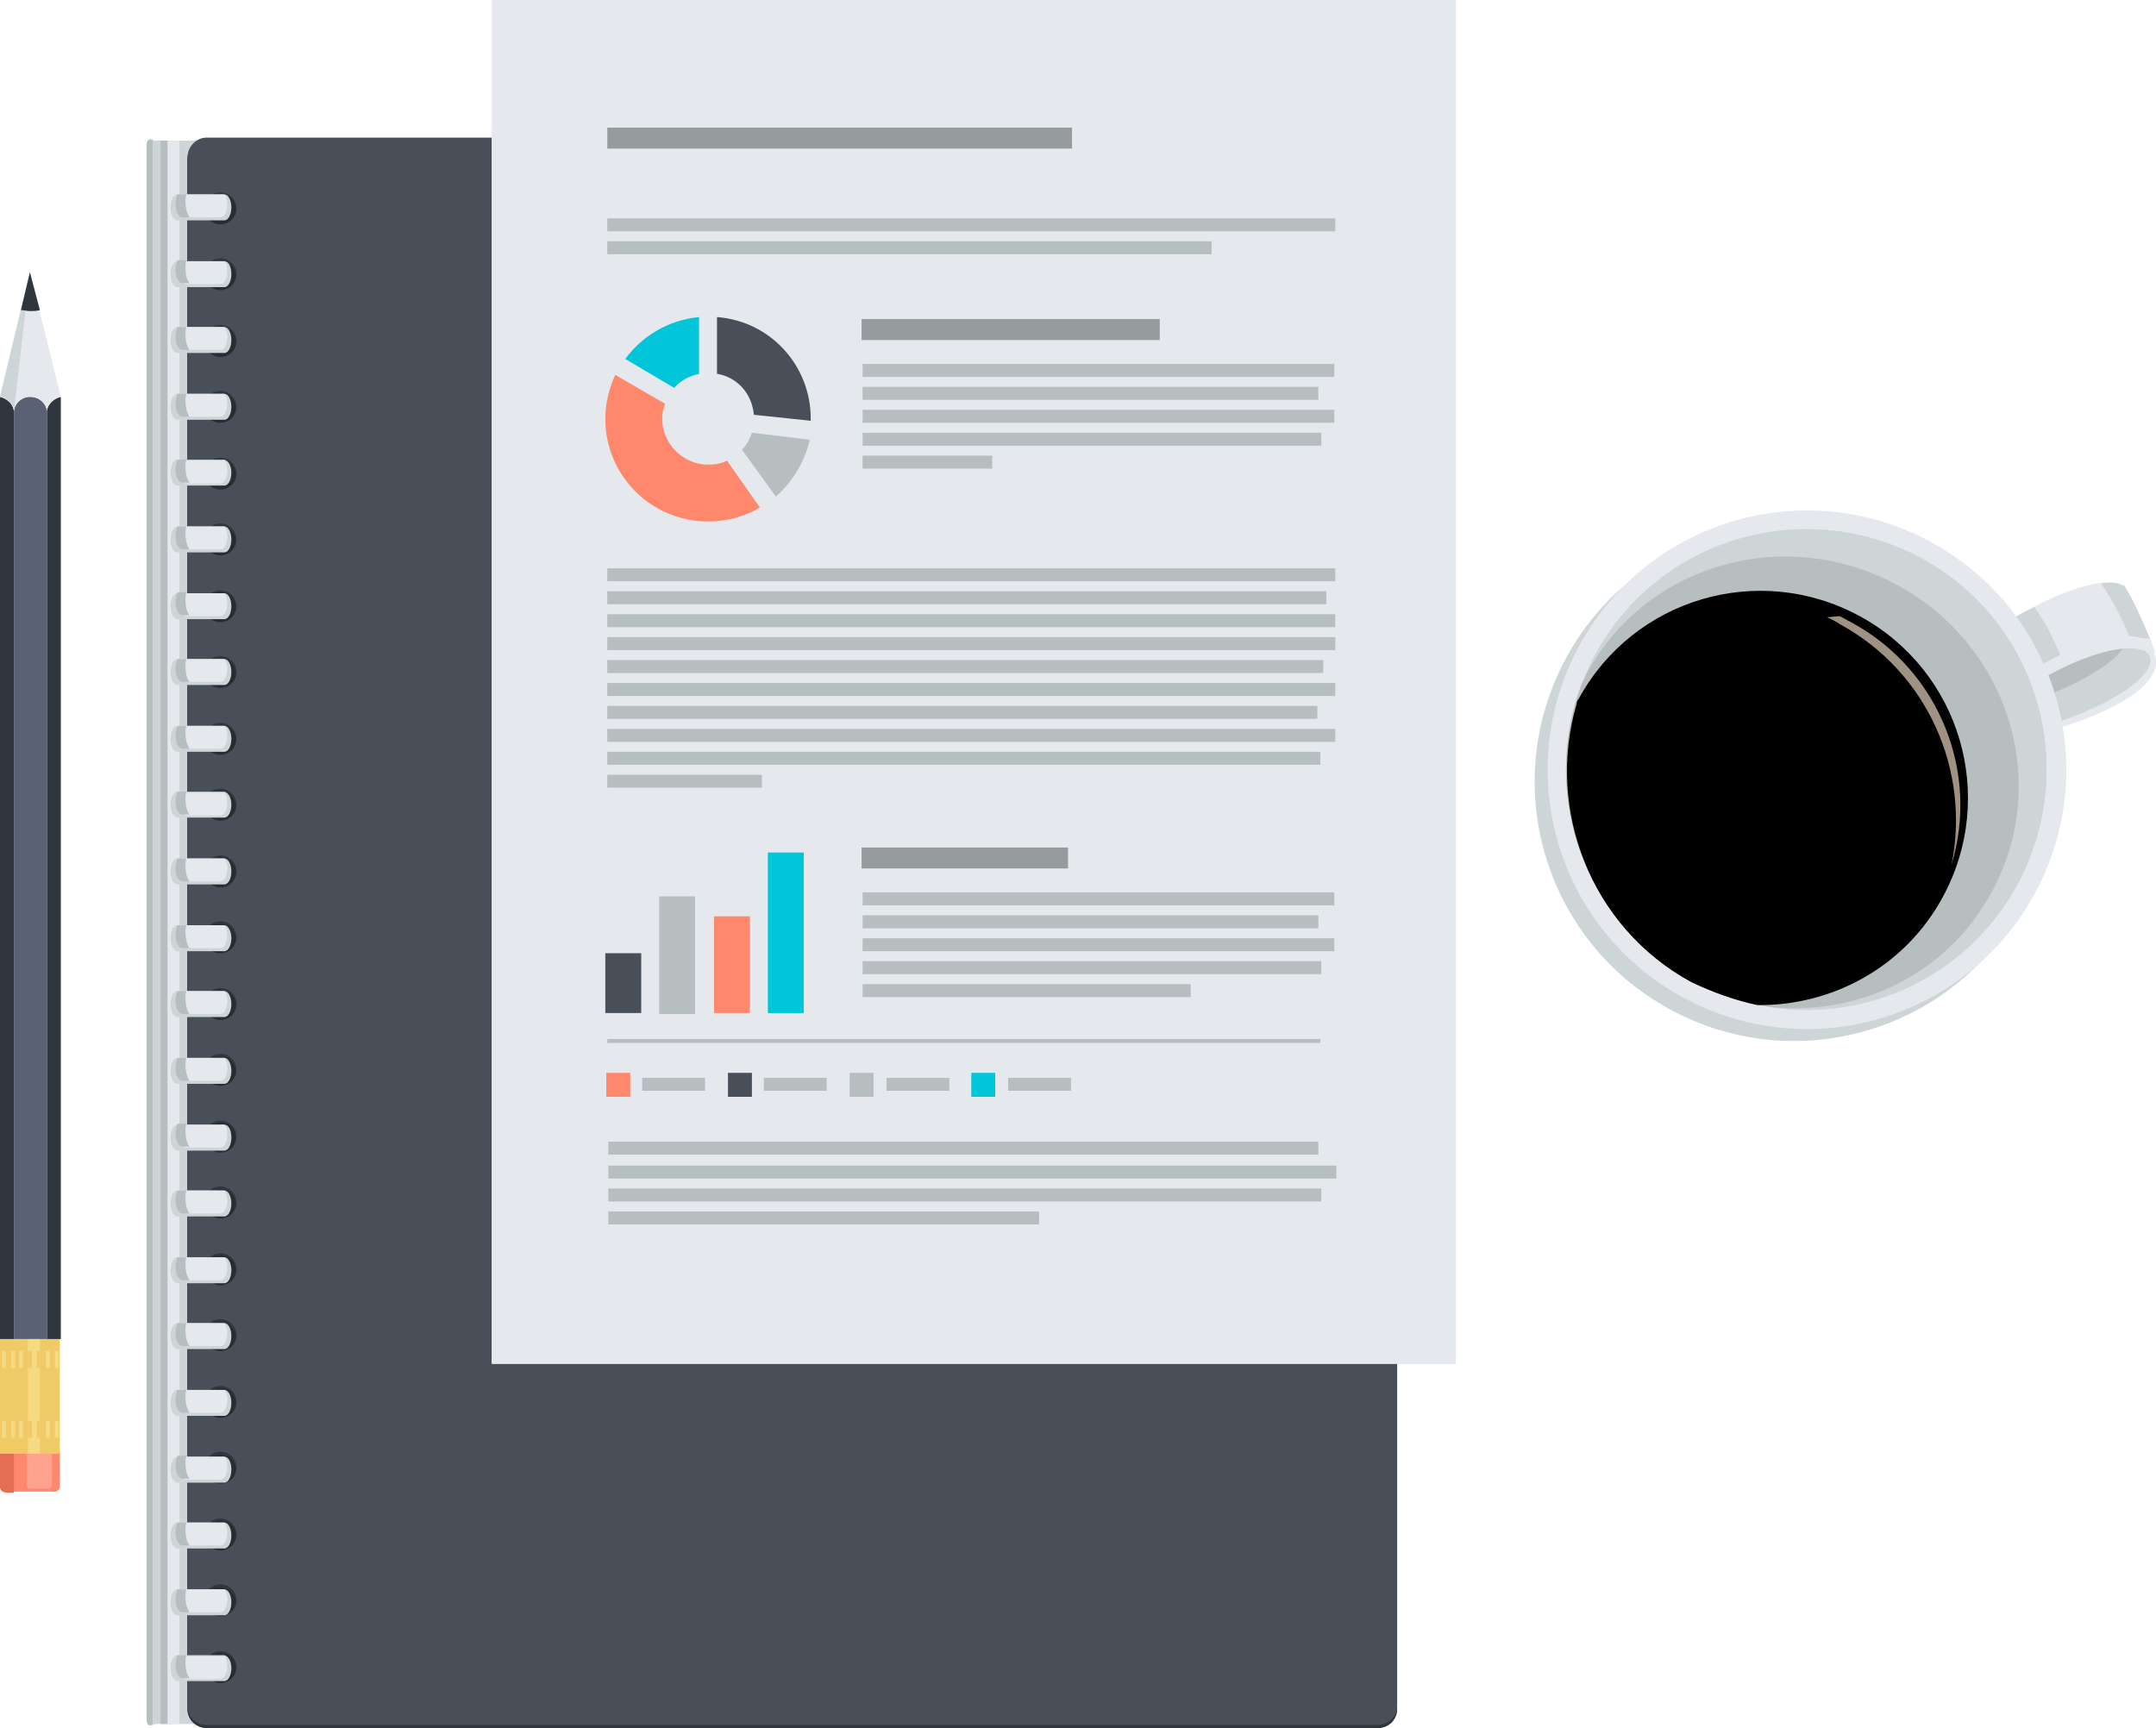 <svg xmlns="http://www.w3.org/2000/svg" xmlns:xlink="http://www.w3.org/1999/xlink" id="Layer_1" x="0px" y="0px" viewBox="0 0 216.2 173.3" style="enable-background:new 0 0 216.2 173.3;" xml:space="preserve"><style type="text/css">	.st0{fill:#E5E8EC;}	.st1{fill:#CDD5D7;}	.st2{fill:#B7BEC0;}	.st3{fill:#010000;}	.st4{fill:#9F9282;}	.st5{fill:#282D33;}	.st6{fill:#30363D;}	.st7{fill:#484F59;}	.st8{fill:#969C9E;}	.st9{fill:#01C6DA;}	.st10{fill:#FF876C;}	.st11{fill:#FFA38F;}	.st12{fill:#E36E54;}	.st13{fill:#596273;}	.st14{fill:#F0CA67;}	.st15{fill:#F4DA80;}</style><g>	<g>		<g>			<path class="st0" d="M210.5,63.5c3.3,0.8,4.6,2,4.7,2.8c0,0.4-0.1,0.8-0.6,1.3c-1.8,2.2-7,4.3-13.5,5.6c-0.1,0.4-0.2,0.8-0.3,1.2    c9.2-1.8,15.7-5.1,15.4-8.2c-0.2-1.6-2.3-2.9-5.7-3.7C210.6,62.7,210.6,63.1,210.5,63.5z"></path>			<path class="st1" d="M190.9,73.2c-0.6-2,6.1-0.2,12.1-4.1c6.3-4.1,12-5.1,12.6-3.2c0.6,2-4.5,5.2-11.3,7.2    C197.5,75.1,191.5,75.2,190.9,73.2z"></path>			<path class="st2" d="M188.5,70.9c-0.6-2,6.1-0.2,12.1-4c6.3-4.1,12-5.1,12.6-3.2c0.6,1.9-4.5,5.2-11.3,7.2S189.1,72.9,188.5,70.9    z"></path>			<path class="st0" d="M204.9,68c4.4-2.5,8.2-3.4,9.9-2.8c0.6,0,1,0.1,1.4,0.4c-0.9-2.5-2-4.8-3.2-6.9c-0.1,0-0.1,0-0.2,0    c-1.4-0.9-5.9,0.3-10.9,3.3C203.4,63.8,204.4,65.8,204.9,68z"></path>			<path class="st1" d="M206.6,65.7c-0.7-1.7-1.5-3.3-2.6-4.8c-0.7,0.3-1.4,0.7-2.1,1.1c1.2,1.4,2.1,3,2.7,4.7    C205.3,66.4,205.9,66,206.6,65.7z"></path>			<path class="st1" d="M167.4,101.2c-12.6-6.9-17.2-22.7-10.3-35.3s22.7-17.2,35.3-10.3c12.6,6.9,17.2,22.7,10.3,35.3    S180,108.1,167.4,101.2z"></path>			<path class="st0" d="M168.7,100c-12.6-6.9-17.2-22.7-10.3-35.3s22.7-17.2,35.3-10.3c12.6,6.9,17.2,22.7,10.3,35.3    S181.3,106.9,168.7,100z"></path>			<path class="st1" d="M169.6,98.3c-11.7-6.4-15.9-21-9.6-32.7c6.4-11.7,21-15.9,32.7-9.6c11.7,6.4,15.9,21,9.6,32.7    C195.9,100.5,181.2,104.7,169.6,98.3z"></path>			<path class="st1" d="M169.6,98.3c-11.7-6.4-15.9-21-9.6-32.7c6.4-11.7,21-15.9,32.7-9.6c11.7,6.4,15.9,21,9.6,32.7    C195.9,100.5,181.2,104.7,169.6,98.3z"></path>			<path class="st2" d="M177.6,101c8.8,0.9,17.7-3.3,22.1-11.5c6-10.9,1.8-24.7-9.4-30.8s-25.1-2.2-31.1,8.7    c-0.2,0.4-0.4,0.8-0.6,1.2c-4.2,11.1,0.2,23.8,10.9,29.7C172.2,99.8,174.9,100.6,177.6,101z"></path>			<path class="st3" d="M176.2,100.8c7.5,0.1,14.8-3.8,18.6-10.8c5.5-10.1,1.8-22.7-8.3-28.2s-22.7-1.8-28.2,8.3    c-0.1,0.1-0.2,0.3-0.2,0.5c-3.1,10.6,1.4,22.4,11.5,27.9C171.7,99.5,173.9,100.3,176.2,100.8z"></path>			<g>				<path class="st4" d="M184.5,62.6c8.8,4.8,13.1,14.7,11.2,24.1c2.8-9.2-1.2-19.4-9.9-24.2c-0.4-0.2-0.9-0.5-1.3-0.7     c-0.5,0-0.9,0.1-1.3,0.1C183.6,62.1,184.1,62.3,184.5,62.6z"></path>			</g>			<path class="st1" d="M214.7,64c0.3,0,0.6,0,0.9,0.1c-0.8-1.9-1.6-3.8-2.6-5.4c-0.1,0-0.1,0-0.2,0c-0.4-0.3-1.2-0.3-2.1-0.2    c1.1,1.7,2.1,3.4,2.8,5.3C214,63.8,214.4,63.9,214.7,64z"></path>		</g>	</g>	<g>		<path class="st1" d="M14.7,172.3c0,1.1,0.5,0.6,1,0.6h3.7c0.6,0,1,0.4,1-0.6V14.7c0-1.1-0.5-0.6-1-0.6h-3.7c-0.6,0-1-0.4-1,0.6   V172.3z"></path>		<rect x="16.1" y="14.1" class="st2" width="1.2" height="158.8"></rect>		<path class="st2" d="M15.3,14c-0.3-0.1-0.6,0-0.6,0.7v157.6c0,0.7,0.2,0.8,0.6,0.7V14z"></path>		<rect x="16.8" y="14.1" class="st0" width="1.2" height="158.8"></rect>		<path class="st5" d="M138.2,14.1H20.7c-1.1,0-1.9,0.9-1.9,1.9v155.4c0,1.1,0.9,1.9,1.9,1.9h117.5c1.1,0,1.9-0.9,1.9-1.9V16   C140.2,15,139.3,14.1,138.2,14.1z"></path>		<path class="st6" d="M20.7,14.1h117.5c1.1,0,1.9,0.9,1.9,1.9v155.4c0,1.1-0.9,1.9-1.9,1.9H20.7c-1.1,0-1.9-0.9-1.9-1.9V16   C18.8,15,19.7,14.1,20.7,14.1z M22.1,169c0.9,0,1.6-0.7,1.6-1.6c0-0.9-0.7-1.6-1.6-1.6c-0.9,0-1.6,0.7-1.6,1.6   C20.4,168.3,21.2,169,22.1,169z M22.1,162.4c0.9,0,1.6-0.7,1.6-1.6c0-0.9-0.7-1.6-1.6-1.6c-0.9,0-1.6,0.7-1.6,1.6   C20.4,161.6,21.2,162.4,22.1,162.4z M22.1,155.7c0.9,0,1.6-0.7,1.6-1.6c0-0.9-0.7-1.6-1.6-1.6c-0.9,0-1.6,0.7-1.6,1.6   C20.4,155,21.2,155.7,22.1,155.7z M22.1,149.1c0.9,0,1.6-0.7,1.6-1.6c0-0.9-0.7-1.6-1.6-1.6c-0.9,0-1.6,0.7-1.6,1.6   C20.4,148.3,21.2,149.1,22.1,149.1z M22.1,142.4c0.9,0,1.6-0.7,1.6-1.6c0-0.9-0.7-1.6-1.6-1.6c-0.9,0-1.6,0.7-1.6,1.6   C20.4,141.7,21.2,142.4,22.1,142.4z M22.1,135.8c0.9,0,1.6-0.7,1.6-1.6c0-0.9-0.7-1.6-1.6-1.6c-0.9,0-1.6,0.7-1.6,1.6   C20.4,135.1,21.2,135.8,22.1,135.8z M22.1,129.1c0.9,0,1.6-0.7,1.6-1.6c0-0.9-0.7-1.6-1.6-1.6c-0.9,0-1.6,0.7-1.6,1.6   C20.4,128.4,21.2,129.1,22.1,129.1z M22.1,122.5c0.9,0,1.6-0.7,1.6-1.6c0-0.9-0.7-1.6-1.6-1.6c-0.9,0-1.6,0.7-1.6,1.6   C20.4,121.7,21.2,122.5,22.1,122.5z M22.1,115.8c0.9,0,1.6-0.7,1.6-1.6c0-0.9-0.7-1.6-1.6-1.6c-0.9,0-1.6,0.7-1.6,1.6   C20.4,115.1,21.2,115.8,22.1,115.8z M22.1,109.2c0.9,0,1.6-0.7,1.6-1.6c0-0.9-0.7-1.6-1.6-1.6c-0.9,0-1.6,0.7-1.6,1.6   C20.4,108.4,21.2,109.2,22.1,109.2z M22.1,102.5c0.9,0,1.6-0.7,1.6-1.6c0-0.9-0.7-1.6-1.6-1.6c-0.9,0-1.6,0.7-1.6,1.6   C20.4,101.8,21.2,102.5,22.1,102.5z M22.1,95.9c0.9,0,1.6-0.7,1.6-1.6c0-0.9-0.7-1.6-1.6-1.6c-0.9,0-1.6,0.7-1.6,1.6   C20.4,95.1,21.2,95.9,22.1,95.9z M22.1,89.2c0.9,0,1.6-0.7,1.6-1.6c0-0.9-0.7-1.6-1.6-1.6c-0.9,0-1.6,0.7-1.6,1.6   C20.4,88.5,21.2,89.2,22.1,89.2z M22.1,82.6c0.9,0,1.6-0.7,1.6-1.6c0-0.9-0.7-1.6-1.6-1.6c-0.9,0-1.6,0.7-1.6,1.6   C20.4,81.9,21.2,82.6,22.1,82.6z M22.1,75.9c0.9,0,1.6-0.7,1.6-1.6c0-0.9-0.7-1.6-1.6-1.6c-0.9,0-1.6,0.7-1.6,1.6   C20.4,75.2,21.2,75.9,22.1,75.9z M22.1,69.3c0.9,0,1.6-0.7,1.6-1.6c0-0.9-0.7-1.6-1.6-1.6c-0.9,0-1.6,0.7-1.6,1.6   C20.4,68.6,21.2,69.3,22.1,69.3z M22.1,62.6c0.9,0,1.6-0.7,1.6-1.6s-0.7-1.6-1.6-1.6c-0.9,0-1.6,0.7-1.6,1.6   C20.4,61.9,21.2,62.6,22.1,62.6z M22.1,56c0.9,0,1.6-0.7,1.6-1.6s-0.7-1.6-1.6-1.6c-0.9,0-1.6,0.7-1.6,1.6   C20.4,55.3,21.2,56,22.1,56z M22.1,49.3c0.9,0,1.6-0.7,1.6-1.6s-0.7-1.6-1.6-1.6c-0.9,0-1.6,0.7-1.6,1.6   C20.4,48.6,21.2,49.3,22.1,49.3z M22.1,42.7c0.9,0,1.6-0.7,1.6-1.6s-0.7-1.6-1.6-1.6c-0.9,0-1.6,0.7-1.6,1.6   C20.4,41.9,21.2,42.7,22.1,42.7z M22.1,36c0.9,0,1.6-0.7,1.6-1.6s-0.7-1.6-1.6-1.6c-0.9,0-1.6,0.7-1.6,1.6   C20.4,35.3,21.2,36,22.1,36z M22.1,29.4c0.9,0,1.6-0.7,1.6-1.6s-0.7-1.6-1.6-1.6c-0.9,0-1.6,0.7-1.6,1.6S21.2,29.4,22.1,29.4z    M22.1,22.7c0.9,0,1.6-0.7,1.6-1.6s-0.7-1.6-1.6-1.6c-0.9,0-1.6,0.7-1.6,1.6C20.4,22,21.2,22.7,22.1,22.7z"></path>		<path class="st7" d="M20.7,13.8h117.5c1.1,0,1.9,0.9,1.9,1.9v155.4c0,1.1-0.9,1.9-1.9,1.9H20.7c-1.1,0-1.9-0.9-1.9-1.9V15.8   C18.8,14.7,19.7,13.8,20.7,13.8z M22.1,168.8c0.9,0,1.6-0.7,1.6-1.6c0-0.9-0.7-1.6-1.6-1.6c-0.9,0-1.6,0.7-1.6,1.6   C20.4,168,21.2,168.8,22.1,168.8z M22.1,162.1c0.9,0,1.6-0.7,1.6-1.6c0-0.9-0.7-1.6-1.6-1.6c-0.9,0-1.6,0.7-1.6,1.6   C20.4,161.4,21.2,162.1,22.1,162.1z M22.1,155.5c0.9,0,1.6-0.7,1.6-1.6c0-0.9-0.7-1.6-1.6-1.6c-0.9,0-1.6,0.7-1.6,1.6   C20.4,154.7,21.2,155.5,22.1,155.5z M22.1,148.8c0.9,0,1.6-0.7,1.6-1.6c0-0.9-0.7-1.6-1.6-1.6c-0.9,0-1.6,0.7-1.6,1.6   C20.4,148.1,21.2,148.8,22.1,148.8z M22.1,142.2c0.9,0,1.6-0.7,1.6-1.6c0-0.9-0.7-1.6-1.6-1.6c-0.9,0-1.6,0.7-1.6,1.6   C20.4,141.4,21.2,142.2,22.1,142.2z M22.1,135.5c0.9,0,1.6-0.7,1.6-1.6c0-0.9-0.7-1.6-1.6-1.6c-0.9,0-1.6,0.7-1.6,1.6   C20.4,134.8,21.2,135.5,22.1,135.5z M22.1,128.9c0.9,0,1.6-0.7,1.6-1.6c0-0.9-0.7-1.6-1.6-1.6c-0.9,0-1.6,0.7-1.6,1.6   C20.4,128.1,21.2,128.9,22.1,128.9z M22.1,122.2c0.9,0,1.6-0.7,1.6-1.6c0-0.9-0.7-1.6-1.6-1.6c-0.9,0-1.6,0.7-1.6,1.6   C20.4,121.5,21.2,122.2,22.1,122.2z M22.1,115.6c0.9,0,1.6-0.7,1.6-1.6c0-0.9-0.7-1.6-1.6-1.6c-0.9,0-1.6,0.7-1.6,1.6   C20.4,114.8,21.2,115.6,22.1,115.6z M22.1,108.9c0.9,0,1.6-0.7,1.6-1.6c0-0.9-0.7-1.6-1.6-1.6c-0.9,0-1.6,0.7-1.6,1.6   C20.4,108.2,21.2,108.9,22.1,108.9z M22.1,102.3c0.9,0,1.6-0.7,1.6-1.6c0-0.9-0.7-1.6-1.6-1.6c-0.9,0-1.6,0.7-1.6,1.6   C20.4,101.5,21.2,102.3,22.1,102.3z M22.1,95.6c0.9,0,1.6-0.7,1.6-1.6c0-0.9-0.7-1.6-1.6-1.6c-0.9,0-1.6,0.7-1.6,1.6   C20.4,94.9,21.2,95.6,22.1,95.6z M22.1,89c0.9,0,1.6-0.7,1.6-1.6c0-0.9-0.7-1.6-1.6-1.6c-0.9,0-1.6,0.7-1.6,1.6   C20.4,88.2,21.2,89,22.1,89z M22.1,82.3c0.9,0,1.6-0.7,1.6-1.6c0-0.9-0.7-1.6-1.6-1.6c-0.9,0-1.6,0.7-1.6,1.6   C20.4,81.6,21.2,82.3,22.1,82.3z M22.1,75.7c0.9,0,1.6-0.7,1.6-1.6c0-0.9-0.7-1.6-1.6-1.6c-0.9,0-1.6,0.7-1.6,1.6   C20.4,74.9,21.2,75.7,22.1,75.7z M22.1,69c0.9,0,1.6-0.7,1.6-1.6c0-0.9-0.7-1.6-1.6-1.6c-0.9,0-1.6,0.7-1.6,1.6   C20.4,68.3,21.2,69,22.1,69z M22.1,62.4c0.9,0,1.6-0.7,1.6-1.6s-0.7-1.6-1.6-1.6c-0.9,0-1.6,0.7-1.6,1.6   C20.4,61.6,21.2,62.4,22.1,62.4z M22.1,55.7c0.9,0,1.6-0.7,1.6-1.6s-0.7-1.6-1.6-1.6c-0.9,0-1.6,0.7-1.6,1.6   C20.4,55,21.2,55.7,22.1,55.7z M22.1,49.1c0.9,0,1.6-0.7,1.6-1.6s-0.7-1.6-1.6-1.6c-0.9,0-1.6,0.7-1.6,1.6   C20.4,48.3,21.2,49.1,22.1,49.1z M22.1,42.4c0.9,0,1.6-0.7,1.6-1.6s-0.7-1.6-1.6-1.6c-0.9,0-1.6,0.7-1.6,1.6   C20.4,41.7,21.2,42.4,22.1,42.4z M22.1,35.8c0.9,0,1.6-0.7,1.6-1.6s-0.7-1.6-1.6-1.6c-0.9,0-1.6,0.7-1.6,1.6   C20.4,35,21.2,35.8,22.1,35.8z M22.1,29.1c0.9,0,1.6-0.7,1.6-1.6s-0.7-1.6-1.6-1.6c-0.9,0-1.6,0.7-1.6,1.6   C20.4,28.4,21.2,29.1,22.1,29.1z M22.1,22.5c0.9,0,1.6-0.7,1.6-1.6s-0.7-1.6-1.6-1.6c-0.9,0-1.6,0.7-1.6,1.6   C20.4,21.7,21.2,22.5,22.1,22.5z"></path>		<g>			<g>				<path class="st1" d="M23.2,20.8c0,0.7-0.3,1.3-0.7,1.3h-4.7c-0.4,0-0.7-0.6-0.7-1.3l0,0c0-0.7,0.3-1.3,0.7-1.3h4.7     C22.9,19.5,23.2,20.1,23.2,20.8L23.2,20.8z"></path>				<path class="st0" d="M22.5,19.5h-4.3c-0.1,0.2-0.2,0.6-0.2,1c0,0.7,0.3,1.3,0.7,1.3h3.4c0.4,0,0.7-0.6,0.7-1.3     C22.8,20.1,22.7,19.7,22.5,19.5z"></path>				<path class="st2" d="M18.6,20.2c0-0.2,0-0.5,0.1-0.7h-0.8c0,0,0,0-0.1,0c-0.1,0.2-0.2,0.6-0.2,1c0,0.7,0.3,1.3,0.7,1.3H19l0,0     C18.7,21.3,18.6,20.8,18.6,20.2z"></path>			</g>			<g>				<path class="st1" d="M23.2,27.5c0,0.7-0.3,1.3-0.7,1.3h-4.7c-0.4,0-0.7-0.6-0.7-1.3l0,0c0-0.7,0.3-1.3,0.7-1.3h4.7     C22.9,26.2,23.2,26.7,23.2,27.5L23.2,27.5z"></path>				<path class="st0" d="M22.5,26.2h-4.3c-0.1,0.2-0.2,0.6-0.2,1c0,0.7,0.3,1.3,0.7,1.3h3.4c0.4,0,0.7-0.6,0.7-1.3     C22.8,26.7,22.7,26.4,22.5,26.2z"></path>				<path class="st2" d="M18.6,26.8c0-0.2,0-0.5,0.1-0.7h-0.8c0,0,0,0-0.1,0c-0.1,0.2-0.2,0.6-0.2,1c0,0.7,0.3,1.3,0.7,1.3H19l0,0     C18.7,28,18.6,27.5,18.6,26.8z"></path>			</g>			<g>				<path class="st1" d="M23.2,34.1c0,0.7-0.3,1.3-0.7,1.3h-4.7c-0.4,0-0.7-0.6-0.7-1.3l0,0c0-0.7,0.3-1.3,0.7-1.3h4.7     C22.9,32.8,23.2,33.4,23.2,34.1L23.2,34.1z"></path>				<path class="st0" d="M22.5,32.8h-4.3c-0.1,0.2-0.2,0.6-0.2,1c0,0.7,0.3,1.3,0.7,1.3h3.4c0.4,0,0.7-0.6,0.7-1.3     C22.8,33.4,22.7,33.1,22.5,32.8z"></path>				<path class="st2" d="M18.6,33.5c0-0.2,0-0.5,0.1-0.7h-0.8c0,0,0,0-0.1,0c-0.1,0.2-0.2,0.6-0.2,1c0,0.7,0.3,1.3,0.7,1.3H19l0,0     C18.7,34.7,18.6,34.1,18.6,33.5z"></path>			</g>			<g>				<path class="st1" d="M23.2,40.8c0,0.7-0.3,1.3-0.7,1.3h-4.7c-0.4,0-0.7-0.6-0.7-1.3l0,0c0-0.7,0.3-1.3,0.7-1.3h4.7     C22.9,39.5,23.2,40.1,23.2,40.8L23.2,40.8z"></path>				<path class="st0" d="M22.5,39.5h-4.3c-0.1,0.2-0.2,0.6-0.2,1c0,0.7,0.3,1.3,0.7,1.3h3.4c0.4,0,0.7-0.6,0.7-1.3     C22.8,40.1,22.7,39.7,22.5,39.5z"></path>				<path class="st2" d="M18.6,40.2c0-0.2,0-0.5,0.1-0.7h-0.8c0,0,0,0-0.1,0c-0.1,0.2-0.2,0.6-0.2,1c0,0.7,0.3,1.3,0.7,1.3H19l0,0     C18.7,41.3,18.6,40.8,18.6,40.2z"></path>			</g>			<g>				<path class="st1" d="M23.2,47.4c0,0.7-0.3,1.3-0.7,1.3h-4.7c-0.4,0-0.7-0.6-0.7-1.3l0,0c0-0.7,0.3-1.3,0.7-1.3h4.7     C22.9,46.2,23.2,46.7,23.2,47.4L23.2,47.4z"></path>				<path class="st0" d="M22.5,46.2h-4.3c-0.1,0.2-0.2,0.6-0.2,1c0,0.7,0.3,1.3,0.7,1.3h3.4c0.4,0,0.7-0.6,0.7-1.3     C22.8,46.7,22.7,46.4,22.5,46.2z"></path>				<path class="st2" d="M18.6,46.8c0-0.2,0-0.5,0.1-0.7h-0.8c0,0,0,0-0.1,0c-0.1,0.2-0.2,0.6-0.2,1c0,0.7,0.3,1.3,0.7,1.3H19l0,0     C18.7,48,18.6,47.4,18.6,46.8z"></path>			</g>			<g>				<path class="st1" d="M23.2,54.1c0,0.7-0.3,1.3-0.7,1.3h-4.7c-0.4,0-0.7-0.6-0.7-1.3l0,0c0-0.7,0.3-1.3,0.7-1.3h4.7     C22.9,52.8,23.2,53.4,23.2,54.1L23.2,54.1z"></path>				<path class="st0" d="M22.5,52.8h-4.3c-0.1,0.2-0.2,0.6-0.2,1c0,0.7,0.3,1.3,0.7,1.3h3.4c0.4,0,0.7-0.6,0.7-1.3     C22.8,53.4,22.7,53.1,22.5,52.8z"></path>				<path class="st2" d="M18.6,53.5c0-0.2,0-0.5,0.1-0.7h-0.8c0,0,0,0-0.1,0c-0.1,0.2-0.2,0.6-0.2,1c0,0.7,0.3,1.3,0.7,1.3H19l0,0     C18.7,54.7,18.6,54.1,18.6,53.5z"></path>			</g>			<g>				<path class="st1" d="M23.2,60.8c0,0.7-0.3,1.3-0.7,1.3h-4.7c-0.4,0-0.7-0.6-0.7-1.3l0,0c0-0.7,0.3-1.3,0.7-1.3h4.7     C22.9,59.5,23.2,60.1,23.2,60.8L23.2,60.8z"></path>				<path class="st0" d="M22.5,59.5h-4.3c-0.1,0.2-0.2,0.6-0.2,1c0,0.7,0.3,1.3,0.7,1.3h3.4c0.4,0,0.7-0.6,0.7-1.3     C22.8,60.1,22.7,59.7,22.5,59.5z"></path>				<path class="st2" d="M18.6,60.1c0-0.2,0-0.5,0.1-0.7h-0.8c0,0,0,0-0.1,0c-0.1,0.2-0.2,0.6-0.2,1c0,0.7,0.3,1.3,0.7,1.3H19l0,0     C18.7,61.3,18.6,60.8,18.6,60.1z"></path>			</g>			<g>				<path class="st1" d="M23.2,67.4c0,0.7-0.3,1.3-0.7,1.3h-4.7c-0.4,0-0.7-0.6-0.7-1.3l0,0c0-0.7,0.3-1.3,0.7-1.3h4.7     C22.9,66.1,23.2,66.7,23.2,67.4L23.2,67.4z"></path>				<path class="st0" d="M22.5,66.1h-4.3c-0.1,0.2-0.2,0.6-0.2,1c0,0.7,0.3,1.3,0.7,1.3h3.4c0.4,0,0.7-0.6,0.7-1.3     C22.8,66.7,22.7,66.4,22.5,66.1z"></path>				<path class="st2" d="M18.6,66.8c0-0.2,0-0.5,0.1-0.7h-0.8c0,0,0,0-0.1,0c-0.1,0.2-0.2,0.6-0.2,1c0,0.7,0.3,1.3,0.7,1.3H19l0,0     C18.7,68,18.6,67.4,18.6,66.8z"></path>			</g>			<g>				<path class="st1" d="M23.2,74.1c0,0.7-0.3,1.3-0.7,1.3h-4.7c-0.4,0-0.7-0.6-0.7-1.3l0,0c0-0.7,0.3-1.3,0.7-1.3h4.7     C22.9,72.8,23.2,73.4,23.2,74.1L23.2,74.1z"></path>				<path class="st0" d="M22.5,72.8h-4.3c-0.1,0.2-0.2,0.6-0.2,1c0,0.7,0.3,1.3,0.7,1.3h3.4c0.4,0,0.7-0.6,0.7-1.3     C22.8,73.4,22.7,73,22.5,72.8z"></path>				<path class="st2" d="M18.6,73.5c0-0.2,0-0.5,0.1-0.7h-0.8c0,0,0,0-0.1,0c-0.1,0.2-0.2,0.6-0.2,1c0,0.7,0.3,1.3,0.7,1.3H19l0,0     C18.7,74.6,18.6,74.1,18.6,73.5z"></path>			</g>			<g>				<path class="st1" d="M23.2,80.7c0,0.7-0.3,1.3-0.7,1.3h-4.7c-0.4,0-0.7-0.6-0.7-1.3l0,0c0-0.7,0.3-1.3,0.7-1.3h4.7     C22.9,79.5,23.2,80,23.2,80.7L23.2,80.7z"></path>				<path class="st0" d="M22.5,79.5h-4.3c-0.1,0.2-0.2,0.6-0.2,1c0,0.7,0.3,1.3,0.7,1.3h3.4c0.4,0,0.7-0.6,0.7-1.3     C22.8,80,22.7,79.7,22.5,79.5z"></path>				<path class="st2" d="M18.6,80.1c0-0.2,0-0.5,0.1-0.7h-0.8c0,0,0,0-0.1,0c-0.1,0.2-0.2,0.6-0.2,1c0,0.7,0.3,1.3,0.7,1.3H19l0,0     C18.7,81.3,18.6,80.7,18.6,80.1z"></path>			</g>			<g>				<path class="st1" d="M23.2,87.4c0,0.7-0.3,1.3-0.7,1.3h-4.7c-0.4,0-0.7-0.6-0.7-1.3l0,0c0-0.7,0.3-1.3,0.7-1.3h4.7     C22.9,86.1,23.2,86.7,23.2,87.4L23.2,87.4z"></path>				<path class="st0" d="M22.5,86.1h-4.3c-0.1,0.2-0.2,0.6-0.2,1c0,0.7,0.3,1.3,0.7,1.3h3.4c0.4,0,0.7-0.6,0.7-1.3     C22.8,86.7,22.7,86.4,22.5,86.1z"></path>				<path class="st2" d="M18.6,86.8c0-0.2,0-0.5,0.1-0.7h-0.8c0,0,0,0-0.1,0c-0.1,0.2-0.2,0.6-0.2,1c0,0.7,0.3,1.3,0.7,1.3H19l0,0     C18.7,88,18.6,87.4,18.6,86.8z"></path>			</g>			<g>				<path class="st1" d="M23.2,94.1c0,0.7-0.3,1.3-0.7,1.3h-4.7c-0.4,0-0.7-0.6-0.7-1.3l0,0c0-0.7,0.3-1.3,0.7-1.3h4.7     C22.9,92.8,23.2,93.4,23.2,94.1L23.2,94.1z"></path>				<path class="st0" d="M22.5,92.8h-4.3c-0.1,0.2-0.2,0.6-0.2,1c0,0.7,0.3,1.3,0.7,1.3h3.4c0.4,0,0.7-0.6,0.7-1.3     C22.8,93.4,22.7,93,22.5,92.8z"></path>				<path class="st2" d="M18.6,93.5c0-0.2,0-0.5,0.1-0.7h-0.8c0,0,0,0-0.1,0c-0.1,0.2-0.2,0.6-0.2,1c0,0.7,0.3,1.3,0.7,1.3H19l0,0     C18.7,94.6,18.6,94.1,18.6,93.5z"></path>			</g>			<g>				<path class="st1" d="M23.2,100.7c0,0.7-0.3,1.3-0.7,1.3h-4.7c-0.4,0-0.7-0.6-0.7-1.3l0,0c0-0.7,0.3-1.3,0.7-1.3h4.7     C22.9,99.4,23.2,100,23.2,100.7L23.2,100.7z"></path>				<path class="st0" d="M22.5,99.4h-4.3c-0.1,0.2-0.2,0.6-0.2,1c0,0.7,0.3,1.3,0.7,1.3h3.4c0.4,0,0.7-0.6,0.7-1.3     C22.8,100,22.7,99.7,22.5,99.4z"></path>				<path class="st2" d="M18.6,100.1c0-0.2,0-0.5,0.1-0.7h-0.8c0,0,0,0-0.1,0c-0.1,0.2-0.2,0.6-0.2,1c0,0.7,0.3,1.3,0.7,1.3H19l0,0     C18.7,101.3,18.6,100.7,18.6,100.1z"></path>			</g>			<g>				<path class="st1" d="M23.2,107.4c0,0.7-0.3,1.3-0.7,1.3h-4.7c-0.4,0-0.7-0.6-0.7-1.3l0,0c0-0.7,0.3-1.3,0.7-1.3h4.7     C22.9,106.1,23.2,106.7,23.2,107.4L23.2,107.4z"></path>				<path class="st0" d="M22.5,106.1h-4.3c-0.1,0.2-0.2,0.6-0.2,1c0,0.7,0.3,1.3,0.7,1.3h3.4c0.4,0,0.7-0.6,0.7-1.3     C22.8,106.7,22.7,106.3,22.5,106.1z"></path>				<path class="st2" d="M18.6,106.8c0-0.2,0-0.5,0.1-0.7h-0.8c0,0,0,0-0.1,0c-0.1,0.2-0.2,0.6-0.2,1c0,0.7,0.3,1.3,0.7,1.3H19l0,0     C18.7,107.9,18.6,107.4,18.6,106.8z"></path>			</g>			<g>				<path class="st1" d="M23.2,114.1c0,0.7-0.3,1.3-0.7,1.3h-4.7c-0.4,0-0.7-0.6-0.7-1.3l0,0c0-0.7,0.3-1.3,0.7-1.3h4.7     C22.9,112.8,23.2,113.3,23.2,114.1L23.2,114.1z"></path>				<path class="st0" d="M22.5,112.8h-4.3c-0.1,0.2-0.2,0.6-0.2,1c0,0.7,0.3,1.3,0.7,1.3h3.4c0.4,0,0.7-0.6,0.7-1.3     C22.8,113.3,22.7,113,22.5,112.8z"></path>				<path class="st2" d="M18.6,113.4c0-0.2,0-0.5,0.1-0.7h-0.8c0,0,0,0-0.1,0c-0.1,0.2-0.2,0.6-0.2,1c0,0.7,0.3,1.3,0.7,1.3H19l0,0     C18.7,114.6,18.6,114,18.6,113.4z"></path>			</g>			<g>				<path class="st1" d="M23.2,120.7c0,0.7-0.3,1.3-0.7,1.3h-4.7c-0.4,0-0.7-0.6-0.7-1.3l0,0c0-0.7,0.3-1.3,0.7-1.3h4.7     C22.9,119.4,23.2,120,23.2,120.7L23.2,120.7z"></path>				<path class="st0" d="M22.5,119.4h-4.3c-0.1,0.2-0.2,0.6-0.2,1c0,0.7,0.3,1.3,0.7,1.3h3.4c0.4,0,0.7-0.6,0.7-1.3     C22.8,120,22.7,119.7,22.5,119.4z"></path>				<path class="st2" d="M18.6,120.1c0-0.2,0-0.5,0.1-0.7h-0.8c0,0,0,0-0.1,0c-0.1,0.2-0.2,0.6-0.2,1c0,0.7,0.3,1.3,0.7,1.3H19l0,0     C18.7,121.3,18.6,120.7,18.6,120.1z"></path>			</g>			<g>				<path class="st1" d="M23.2,127.4c0,0.7-0.3,1.3-0.7,1.3h-4.7c-0.4,0-0.7-0.6-0.7-1.3l0,0c0-0.7,0.3-1.3,0.7-1.3h4.7     C22.9,126.1,23.2,126.7,23.2,127.4L23.2,127.4z"></path>				<path class="st0" d="M22.5,126.1h-4.3c-0.1,0.2-0.2,0.6-0.2,1c0,0.7,0.3,1.3,0.7,1.3h3.4c0.4,0,0.7-0.6,0.7-1.3     C22.8,126.7,22.7,126.3,22.5,126.1z"></path>				<path class="st2" d="M18.6,126.8c0-0.2,0-0.5,0.1-0.7h-0.8c0,0,0,0-0.1,0c-0.1,0.2-0.2,0.6-0.2,1c0,0.7,0.3,1.3,0.7,1.3H19l0,0     C18.7,127.9,18.6,127.4,18.6,126.8z"></path>			</g>			<g>				<path class="st1" d="M23.2,134c0,0.7-0.3,1.3-0.7,1.3h-4.7c-0.4,0-0.7-0.6-0.7-1.3l0,0c0-0.7,0.3-1.3,0.7-1.3h4.7     C22.9,132.7,23.2,133.3,23.2,134L23.2,134z"></path>				<path class="st0" d="M22.5,132.7h-4.3c-0.1,0.2-0.2,0.6-0.2,1c0,0.7,0.3,1.3,0.7,1.3h3.4c0.4,0,0.7-0.6,0.7-1.3     C22.8,133.3,22.7,133,22.5,132.7z"></path>				<path class="st2" d="M18.6,133.4c0-0.2,0-0.5,0.1-0.7h-0.8c0,0,0,0-0.1,0c-0.1,0.2-0.2,0.6-0.2,1c0,0.7,0.3,1.3,0.7,1.3H19l0,0     C18.7,134.6,18.6,134,18.6,133.4z"></path>			</g>			<g>				<path class="st1" d="M23.2,140.7c0,0.7-0.3,1.3-0.7,1.3h-4.7c-0.4,0-0.7-0.6-0.7-1.3l0,0c0-0.7,0.3-1.3,0.7-1.3h4.7     C22.9,139.4,23.2,140,23.2,140.7L23.2,140.7z"></path>				<path class="st0" d="M22.5,139.4h-4.3c-0.1,0.2-0.2,0.6-0.2,1c0,0.7,0.3,1.3,0.7,1.3h3.4c0.4,0,0.7-0.6,0.7-1.3     C22.8,140,22.7,139.6,22.5,139.4z"></path>				<path class="st2" d="M18.6,140.1c0-0.2,0-0.5,0.1-0.7h-0.8c0,0,0,0-0.1,0c-0.1,0.2-0.2,0.6-0.2,1c0,0.7,0.3,1.3,0.7,1.3H19l0,0     C18.7,141.2,18.6,140.7,18.6,140.1z"></path>			</g>			<g>				<path class="st1" d="M23.2,147.4c0,0.7-0.3,1.3-0.7,1.3h-4.7c-0.4,0-0.7-0.6-0.7-1.3l0,0c0-0.7,0.3-1.3,0.7-1.3h4.7     C22.9,146.1,23.2,146.6,23.2,147.4L23.2,147.4z"></path>				<path class="st0" d="M22.5,146.1h-4.3c-0.1,0.2-0.2,0.6-0.2,1c0,0.7,0.3,1.3,0.7,1.3h3.4c0.4,0,0.7-0.6,0.7-1.3     C22.8,146.6,22.7,146.3,22.5,146.1z"></path>				<path class="st2" d="M18.6,146.7c0-0.2,0-0.5,0.1-0.7h-0.8c0,0,0,0-0.1,0c-0.1,0.2-0.2,0.6-0.2,1c0,0.7,0.3,1.3,0.7,1.3H19l0,0     C18.7,147.9,18.6,147.4,18.6,146.7z"></path>			</g>			<g>				<path class="st1" d="M23.2,154c0,0.7-0.3,1.3-0.7,1.3h-4.7c-0.4,0-0.7-0.6-0.7-1.3l0,0c0-0.7,0.3-1.3,0.7-1.3h4.7     C22.9,152.7,23.2,153.3,23.2,154L23.2,154z"></path>				<path class="st0" d="M22.5,152.7h-4.3c-0.1,0.2-0.2,0.6-0.2,1c0,0.7,0.3,1.3,0.7,1.3h3.4c0.4,0,0.7-0.6,0.7-1.3     C22.8,153.3,22.7,153,22.5,152.7z"></path>				<path class="st2" d="M18.6,153.4c0-0.2,0-0.5,0.1-0.7h-0.8c0,0,0,0-0.1,0c-0.1,0.2-0.2,0.6-0.2,1c0,0.7,0.3,1.3,0.7,1.3H19l0,0     C18.7,154.6,18.6,154,18.6,153.4z"></path>			</g>			<g>				<path class="st1" d="M23.2,160.7c0,0.7-0.3,1.3-0.7,1.3h-4.7c-0.4,0-0.7-0.6-0.7-1.3l0,0c0-0.7,0.3-1.3,0.7-1.3h4.7     C22.9,159.4,23.2,160,23.2,160.7L23.2,160.7z"></path>				<path class="st0" d="M22.5,159.4h-4.3c-0.1,0.2-0.2,0.6-0.2,1c0,0.7,0.3,1.3,0.7,1.3h3.4c0.4,0,0.7-0.6,0.7-1.3     C22.8,160,22.7,159.6,22.5,159.4z"></path>				<path class="st2" d="M18.6,160.1c0-0.2,0-0.5,0.1-0.7h-0.8c0,0,0,0-0.1,0c-0.1,0.2-0.2,0.6-0.2,1c0,0.7,0.3,1.3,0.7,1.3H19l0,0     C18.7,161.2,18.6,160.7,18.6,160.1z"></path>			</g>			<g>				<path class="st1" d="M23.2,167.3c0,0.7-0.3,1.3-0.7,1.3h-4.7c-0.4,0-0.7-0.6-0.7-1.3l0,0c0-0.7,0.3-1.3,0.7-1.3h4.7     C22.9,166.1,23.2,166.6,23.2,167.3L23.2,167.3z"></path>				<path class="st0" d="M22.5,166.1h-4.3c-0.1,0.2-0.2,0.6-0.2,1c0,0.7,0.3,1.3,0.7,1.3h3.4c0.4,0,0.7-0.6,0.7-1.3     C22.8,166.6,22.7,166.3,22.5,166.1z"></path>				<path class="st2" d="M18.6,166.7c0-0.2,0-0.5,0.1-0.7h-0.8c0,0,0,0-0.1,0c-0.1,0.2-0.2,0.6-0.2,1c0,0.7,0.3,1.3,0.7,1.3H19l0,0     C18.7,167.9,18.6,167.3,18.6,166.7z"></path>			</g>		</g>	</g>	<g>		<rect x="49.3" class="st0" width="96.7" height="136.8"></rect>		<rect x="61" y="114.5" class="st2" width="71.2" height="1.3"></rect>		<rect x="61" y="116.9" class="st2" width="73" height="1.3"></rect>		<rect x="61" y="119.2" class="st2" width="71.5" height="1.3"></rect>		<rect x="61" y="121.5" class="st2" width="43.2" height="1.3"></rect>		<rect x="60.9" y="57" class="st2" width="73" height="1.3"></rect>		<rect x="60.9" y="59.3" class="st2" width="72.1" height="1.3"></rect>		<rect x="60.9" y="61.6" class="st2" width="73" height="1.3"></rect>		<rect x="60.9" y="63.9" class="st2" width="73" height="1.3"></rect>		<rect x="60.9" y="66.2" class="st2" width="71.8" height="1.3"></rect>		<rect x="60.9" y="68.5" class="st2" width="73" height="1.3"></rect>		<rect x="60.9" y="70.8" class="st2" width="71.2" height="1.3"></rect>		<rect x="60.9" y="73.1" class="st2" width="73" height="1.3"></rect>		<rect x="60.9" y="75.4" class="st2" width="71.5" height="1.3"></rect>		<rect x="60.9" y="104.2" class="st2" width="71.5" height="0.4"></rect>		<rect x="60.9" y="77.7" class="st2" width="15.5" height="1.3"></rect>		<rect x="86.5" y="36.5" class="st2" width="47.3" height="1.3"></rect>		<rect x="86.5" y="38.8" class="st2" width="45.7" height="1.3"></rect>		<rect x="86.5" y="41.1" class="st2" width="47.3" height="1.3"></rect>		<rect x="86.5" y="43.4" class="st2" width="46" height="1.3"></rect>		<rect x="86.5" y="45.7" class="st2" width="13" height="1.3"></rect>		<rect x="60.9" y="21.9" class="st2" width="73" height="1.3"></rect>		<rect x="60.9" y="24.2" class="st2" width="60.6" height="1.3"></rect>		<rect x="60.9" y="12.8" class="st8" width="46.6" height="2.1"></rect>		<rect x="86.4" y="32" class="st8" width="29.9" height="2.1"></rect>		<rect x="86.5" y="89.5" class="st2" width="47.3" height="1.3"></rect>		<rect x="86.5" y="91.8" class="st2" width="45.7" height="1.3"></rect>		<rect x="86.5" y="94.1" class="st2" width="47.3" height="1.3"></rect>		<rect x="86.5" y="96.4" class="st2" width="46" height="1.3"></rect>		<rect x="86.5" y="98.7" class="st2" width="32.9" height="1.3"></rect>		<rect x="64.4" y="108.1" class="st2" width="6.3" height="1.3"></rect>		<rect x="76.6" y="108.1" class="st2" width="6.3" height="1.3"></rect>		<rect x="88.9" y="108.1" class="st2" width="6.3" height="1.3"></rect>		<rect x="101.1" y="108.1" class="st2" width="6.3" height="1.3"></rect>		<rect x="86.4" y="85" class="st8" width="20.7" height="2.1"></rect>		<g>			<path class="st2" d="M75.4,43.4c-0.2,0.6-0.5,1.2-1,1.7l3.4,4.7c1.7-1.5,2.9-3.5,3.4-5.7L75.4,43.4z"></path>			<path class="st7" d="M72,37.5c2,0.4,3.4,2,3.6,4.1l5.7,0.6c0-0.1,0-0.1,0-0.2c0-5.4-4.1-9.8-9.4-10.2v5.7H72z"></path>			<path class="st9" d="M67.6,38.9c0.6-0.7,1.5-1.2,2.5-1.4v-5.7c-3.1,0.3-5.7,1.9-7.4,4.2L67.6,38.9z"></path>			<path class="st10" d="M72.9,46.2c-0.6,0.3-1.2,0.4-1.9,0.4c-2.5,0-4.6-2.1-4.6-4.6c0-0.5,0.1-1,0.3-1.5l-5-2.9    c-0.6,1.3-1,2.8-1,4.4c0,5.7,4.6,10.3,10.3,10.3c1.9,0,3.7-0.5,5.2-1.4L72.9,46.2z"></path>		</g>		<g>			<g>				<rect x="60.7" y="95.6" class="st7" width="3.6" height="6"></rect>				<rect x="66.1" y="89.9" class="st2" width="3.6" height="11.8"></rect>				<rect x="71.6" y="91.9" class="st10" width="3.6" height="9.7"></rect>				<rect x="77" y="85.5" class="st9" width="3.6" height="16.1"></rect>			</g>		</g>		<rect x="60.8" y="107.6" class="st10" width="2.4" height="2.4"></rect>		<rect x="73" y="107.6" class="st7" width="2.4" height="2.4"></rect>		<rect x="85.2" y="107.6" class="st2" width="2.4" height="2.4"></rect>		<rect x="97.4" y="107.6" class="st9" width="2.4" height="2.4"></rect>	</g>	<g>		<g>			<path class="st10" d="M6,149v-3.4H0v3.4c0,0.4,0.3,0.6,0.7,0.6h4.6C5.7,149.7,6,149.4,6,149z"></path>			<path class="st11" d="M5.2,149v-3.3H2.7v3.3c0,0.2,0.1,0.3,0.3,0.3h1.9C5,149.3,5.2,149.1,5.2,149z"></path>			<path class="st12" d="M1.4,145.7H0v3.4c0,0.4,0.3,0.6,0.7,0.6h0.7V145.7z"></path>		</g>		<path class="st6" d="M6.1,134.3V39.8c-0.7,0.1-1.3,0.7-1.4,1.4v93.1H6.1z"></path>		<path class="st13" d="M1.4,134.3h3.3V41.2l0,0l0,0l0,0c-0.1-0.8-0.8-1.4-1.7-1.4c-0.8,0-1.5,0.6-1.6,1.4l0,0l0,0l0,0V134.3z"></path>		<path class="st6" d="M1.4,41.2C1.3,40.5,0.7,40,0,39.8v94.5h1.4V41.2z"></path>		<path class="st0" d="M0,39.8c0.7,0.1,1.3,0.7,1.4,1.4l0,0l0,0l0,0c0.1-0.8,0.8-1.4,1.6-1.4c0.9,0,1.6,0.6,1.7,1.4l0,0l0,0l0,0   c0.1-0.7,0.7-1.2,1.4-1.4L3,27.3L0,39.8z"></path>		<path class="st1" d="M0,39.8c0.7,0.1,1.3,0.7,1.4,1.4l0,0l0,0l0,0C1.5,40.4,3,27.3,3,27.3L0,39.8z"></path>		<g>			<rect y="134.3" class="st14" width="6" height="11.5"></rect>		</g>		<g>			<rect x="2.8" y="134.3" class="st15" width="1.2" height="11.5"></rect>		</g>		<path class="st6" d="M2.1,31.1c0.3,0,0.6,0.1,0.9,0.1c0.3,0,0.7,0,1-0.1l-1-3.8L2.1,31.1z"></path>		<g>			<rect x="5.5" y="135.5" class="st15" width="0.4" height="1.7"></rect>			<rect x="4.6" y="135.5" class="st15" width="0.4" height="1.7"></rect>			<rect x="3.7" y="135.5" class="st14" width="0.4" height="1.7"></rect>			<rect x="2.8" y="135.5" class="st14" width="0.4" height="1.7"></rect>			<rect x="1.9" y="135.5" class="st15" width="0.4" height="1.7"></rect>			<rect x="1.1" y="135.5" class="st15" width="0.4" height="1.7"></rect>			<rect x="0.2" y="135.5" class="st15" width="0.4" height="1.7"></rect>		</g>		<g>			<rect x="5.5" y="142.5" class="st15" width="0.4" height="1.7"></rect>			<rect x="4.6" y="142.5" class="st15" width="0.4" height="1.7"></rect>			<rect x="3.7" y="142.5" class="st14" width="0.4" height="1.7"></rect>			<rect x="2.8" y="142.5" class="st14" width="0.4" height="1.7"></rect>			<rect x="1.9" y="142.5" class="st15" width="0.4" height="1.7"></rect>			<rect x="1.1" y="142.5" class="st15" width="0.4" height="1.7"></rect>			<rect x="0.2" y="142.5" class="st15" width="0.4" height="1.7"></rect>		</g>	</g></g></svg>